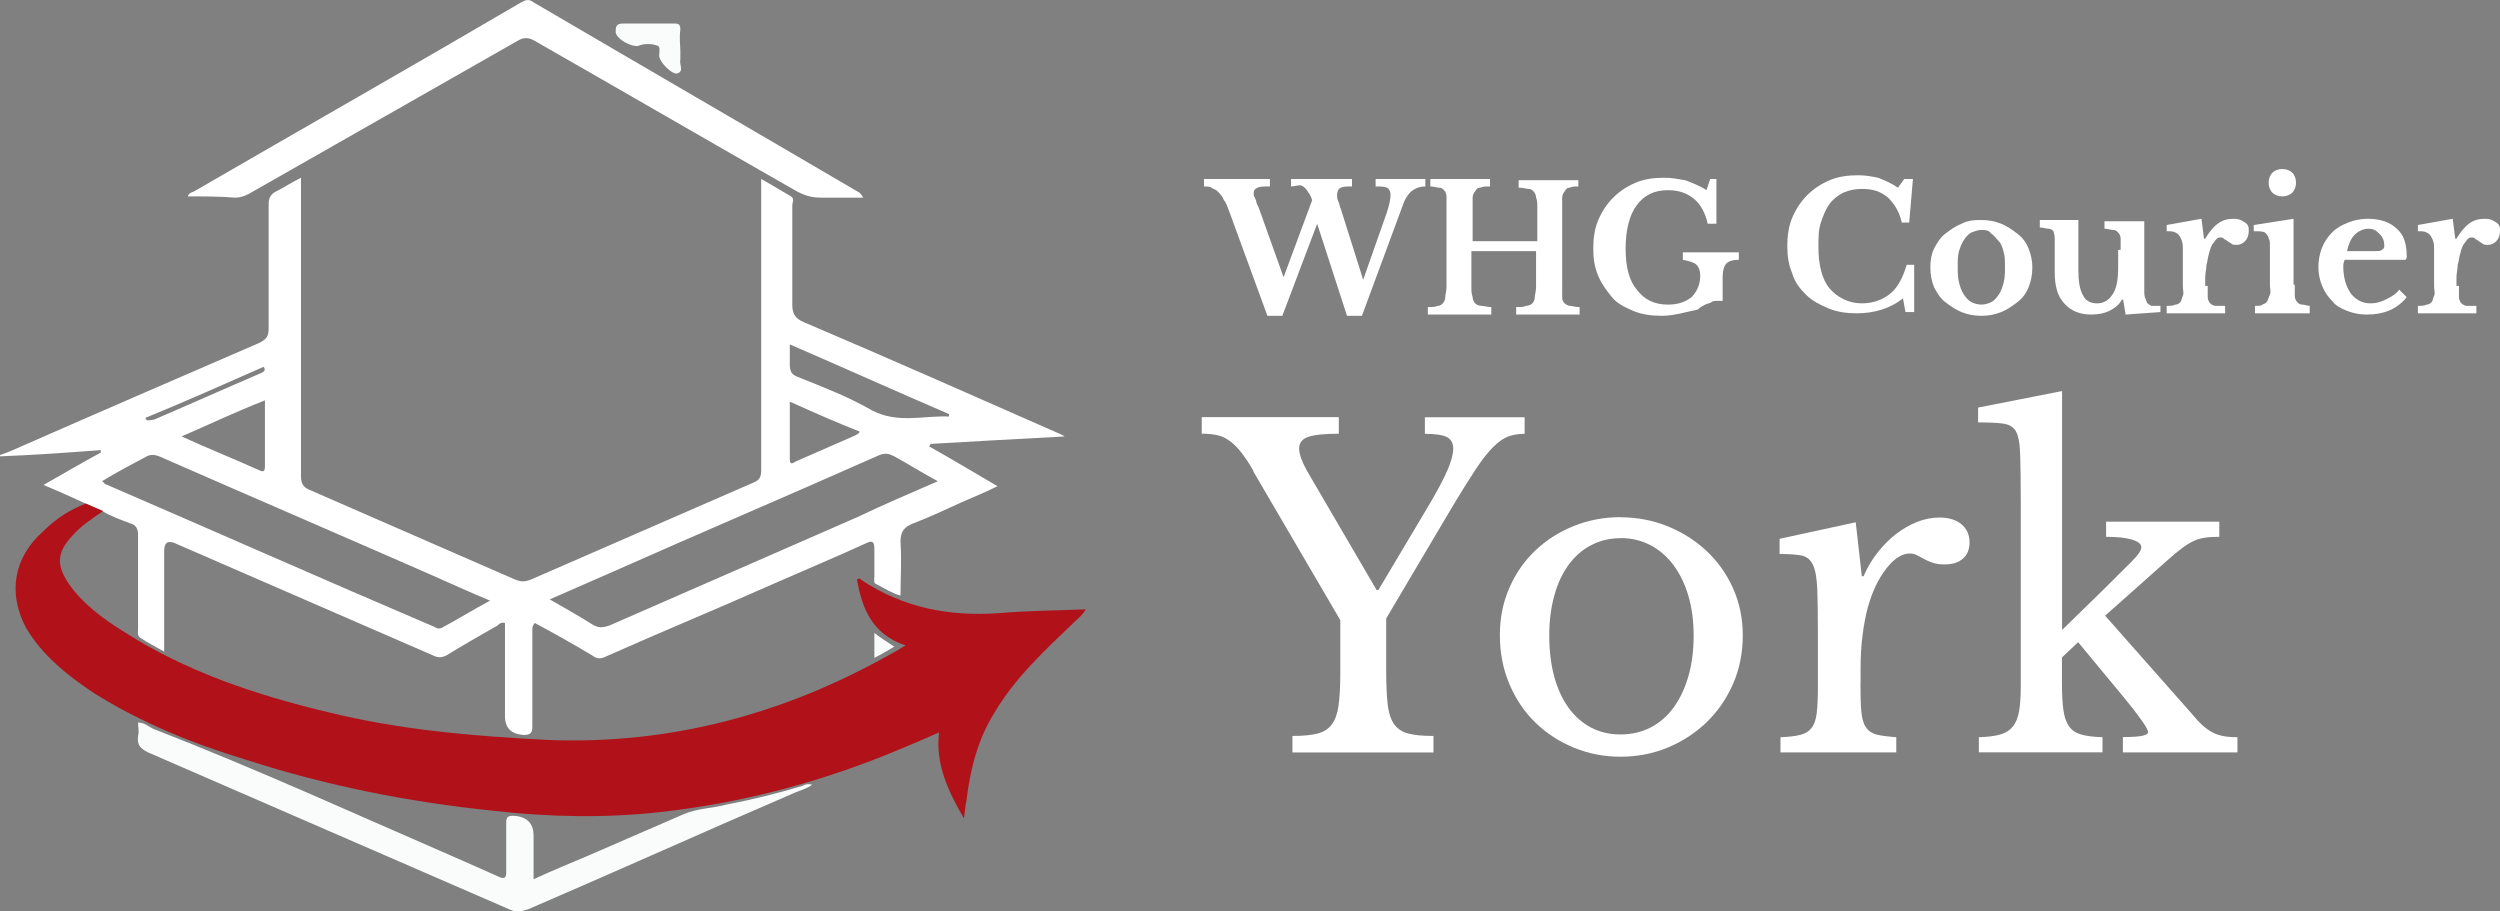 <?xml version="1.0" encoding="UTF-8"?> <svg xmlns="http://www.w3.org/2000/svg" id="Layer_2" data-name="Layer 2" viewBox="0 0 201 73.28"><rect x="0" y="0" width="201" height="73.28" fill="#808080" stroke="none"/><defs><style> .cls-1 { isolation: isolate; } .cls-2 { fill: #b11219; } .cls-2, .cls-3, .cls-4 { stroke-width: 0px; } .cls-3 { fill: #fff; } .cls-4 { fill: #fafbfb; } </style></defs><g id="Layer_1-2" data-name="Layer 1"><g id="Layer_1-3" data-name="Layer 1"><g><path class="cls-3" d="M6.9,40.49c-1.1-.5-2.2-1-3.4-1.5,1.6-.9,3.1-1.8,4.6-2.6v-.2c-2.7.2-5.4.4-8.1.5v-.1c.3-.1.5-.2.8-.3,6.6-2.9,13.3-5.8,20-8.7.6-.3.8-.5.8-1.2v-10c0-.5.2-.8.6-1,.6-.3,1.2-.7,2-1.1v24c0,.6.2.9.7,1.1,5.5,2.4,11,4.8,16.5,7.2.5.2.8.2,1.3,0,6-2.6,11.9-5.2,17.9-7.8.5-.2.6-.5.6-1V14.39c.9.5,1.7,1,2.4,1.4.3.2.1.5.1.7v8c0,.7.2,1.1.9,1.4,6.8,2.9,13.6,5.9,20.4,8.9.2.1.3.1.6.3-3.8.2-7.3.4-10.8.6q0,.1-.1.2c1.8,1,3.6,2.1,5.5,3.2-1,.5-2,.9-2.9,1.3-1.3.6-2.6,1.2-3.9,1.7-.7.3-1,.6-1,1.5.1,1.4,0,2.9,0,4.3-.7-.2-1.3-.6-1.9-.9-.3-.1-.2-.4-.2-.6v-2.2c0-.6-.1-.8-.7-.5-2.4,1.1-4.8,2.1-7.3,3.2-4.5,2-9.1,3.9-13.6,5.9-.4.2-.7.2-1.1-.1-1.5-.9-3.1-1.8-4.6-2.6-.2.2-.2.4-.2.6v7.7c0,.5-.1.7-.7.7q-1.5-.1-1.5-1.5v-7.5c-.3-.1-.5.1-.6.2-1.4.8-2.8,1.6-4.1,2.4-.4.2-.7.2-1.1,0-6.9-3-13.8-6-20.7-9q-.9-.4-.9.6v8.1c-.7-.4-1.3-.7-1.9-1.1-.3-.2-.2-.5-.2-.7v-7.6c0-.5-.2-.8-.6-.9-.8-.3-1.6-.6-2.3-1-.4-.2-.9-.4-1.3-.6ZM8.2,38.69c.1.1.2.1.2.2,8.8,3.8,17.6,7.7,26.5,11.5.2.1.3.2.6.1,1.3-.7,2.6-1.5,3.9-2.2-1.7-.7-3.2-1.4-4.8-2.1-7.3-3.2-14.5-6.3-21.8-9.5-.3-.1-.6-.2-1,0-1.1.6-2.3,1.2-3.6,2ZM75.4,38.69c-1.3-.7-2.4-1.4-3.5-2-.4-.2-.7-.3-1.2-.1-7.2,3.2-14.5,6.3-21.7,9.5-1.6.7-3.2,1.4-4.8,2.1,1.2.7,2.3,1.3,3.4,2,.5.3.8.3,1.4.1,6.6-2.9,13.3-5.8,19.9-8.7,2.1-1,4.2-1.9,6.5-2.9ZM76.3,33.49v-.2c-4.2-1.8-8.4-3.7-12.8-5.6v1.6c0,.5.1.8.6,1,2,.8,4.1,1.6,6,2.7,2.1,1.1,4.2.4,6.2.5ZM14.6,35.09c2.2,1,4.2,1.8,6.2,2.7.4.2.5.1.5-.3v-5.3c-2.3.9-4.4,1.9-6.7,2.9ZM63.5,32.29v4.6c0,.6.3.3.5.2,1.6-.7,3.2-1.4,4.8-2.1.1-.1.3-.1.3-.3-1.8-.7-3.6-1.5-5.6-2.4ZM11.7,33.59q0,.1.1.2c.2,0,.5,0,.7-.1,2.8-1.2,5.7-2.5,8.5-3.7.2-.1.4-.2.2-.5-3.2,1.4-6.3,2.8-9.5,4.1Z"></path><path class="cls-2" d="M6.9,40.49c.5.2.9.4,1.4.6-.9.6-1.8,1.2-2.5,2-1.2,1.3-1.3,2.3-.3,3.8,1.1,1.6,2.7,2.8,4.3,3.8,5.1,3.3,10.8,5.2,16.7,6.6,5.7,1.4,11.6,1.9,17.5,2.2,9.9.4,19.1-2.1,27.6-6.9.4-.2.7-.4,1.2-.7-2.7-.9-3.5-3-3.9-5.3.2-.1.3-.1.3,0,3.4,2.3,7.2,3,11.2,2.7,2.3-.2,4.6-.2,6.9-.3-.3.5-.6.7-.9,1-2.4,2.3-4.8,4.5-6.5,7.4-1.3,2.1-1.9,4.5-2.2,7-.1.4-.1.8-.2,1.4-1.3-2.2-2.3-4.4-2-6.9-1.6.7-3,1.3-4.5,1.9-5.8,2.3-11.7,3.8-17.9,4.5-4.5.5-9,.4-13.4-.1-6.8-.7-13.4-2-19.9-4.1-4.3-1.3-8.5-3-12.3-5.4-2.1-1.4-4.1-3-5.4-5.2-1.5-2.8-1-5.7,1.4-7.8,1-1,2.1-1.7,3.4-2.2Z"></path><path class="cls-3" d="M15.1,15.79c.1-.3.3-.3.5-.4C24.4,10.29,33.2,5.29,41.9.19c.4-.2.6-.3,1,0,8.7,5.1,17.5,10.2,26.2,15.3.1.1.2.2.3.4h-3.4c-.8,0-1.4-.2-2.1-.6-7-4-13.9-8-20.9-12-.5-.3-.9-.3-1.4,0-7.2,4.1-14.4,8.2-21.6,12.3-.4.2-.7.3-1.1.3-1.2-.1-2.5-.1-3.8-.1Z"></path><path class="cls-4" d="M11.1,58.09c.5,0,.8.3,1.2.5,8.5,3.3,16.8,7.1,25.1,10.7.9.4,1.8.8,2.7,1.2.4.2.6.1.6-.3v-4c0-.5.1-.6.6-.6q1.6.1,1.6,1.6v3.5c1.5-.7,3-1.3,4.4-1.9,2.5-1.1,5.1-2.2,7.6-3.3,1.1-.5,2.4-.5,3.5-.8,2.1-.4,4.1-.9,6.1-1.5.2-.1.4-.2.8-.1-.4.3-.8.4-1.3.6-7.2,3.1-14.3,6.3-21.5,9.4-.6.2-1,.3-1.6,0-9.7-4.2-19.3-8.4-29-12.6-.6-.3-.9-.6-.8-1.3.1-.4,0-.7,0-1.1Z"></path><path class="cls-4" d="M54.7,4.09v.7c-.1.4.3.9-.2,1.1-.4.2-1.5-.9-1.5-1.4,0-.3.1-.7-.1-.8-.5-.2-1.1-.2-1.6,0-.5.1-1.7-.5-1.8-1.1,0-.4,0-.7.6-.7h4.1c.4,0,.5.1.5.5-.1.7,0,1.2,0,1.7Z"></path><path class="cls-4" d="M71.9,51.99c-.5.3-1,.6-1.6.9v-2c.5.4,1,.7,1.6,1.1Z"></path></g><g><path class="cls-3" d="M109.6,22.49l1.9-5.4c.2-.6.3-1.1.3-1.4s-.1-.5-.3-.6-.5-.1-.9-.1v-.6h4v.6c-.4,0-.7.1-1,.3s-.5.5-.7.9l-3.4,9.2h-1.2l-2.4-7.4-2.8,7.4h-1.2l-3-8.2c-.2-.5-.3-.9-.5-1.1-.1-.3-.3-.5-.5-.7s-.4-.2-.5-.3c-.1-.1-.4-.1-.6-.1v-.6h5.3v.6c-.5,0-.8,0-1,.1s-.3.2-.3.4v.2q0,.1.1.2c0,.1.1.2.1.3s.1.3.2.5l2,5.6,2.3-6.2c-.1-.3-.2-.5-.3-.6-.1-.2-.2-.3-.3-.4s-.3-.2-.4-.2-.5.1-.7.1v-.6h4.9v.6c-.4,0-.7,0-.9.1-.2.1-.3.3-.3.6,0,.1,0,.3.1.5s.1.4.2.6l1.8,5.7Z"></path><path class="cls-3" d="M125.6,22.99v.9c0,.3.1.4.2.5s.3.2.4.2c.2,0,.4.1.8.1v.6h-5.1v-.6c.3,0,.6,0,.8-.1.2,0,.4-.1.5-.2s.2-.3.2-.5.1-.5.1-.8v-2.9h-5.2v2.8c0,.4,0,.6.1.9,0,.2.1.4.2.5s.3.2.5.2.5.1.8.1v.6h-5.1v-.6c.3,0,.6,0,.8-.1.2,0,.3-.1.4-.2s.2-.3.2-.5.1-.5.1-.8v-7.3c0-.2-.1-.4-.2-.5s-.2-.2-.4-.2-.4-.1-.7-.1v-.6h4.8v.6c-.3,0-.6,0-.8.1-.2,0-.3.1-.4.3-.1.1-.2.3-.2.5v3.5h5.2v-2.7c0-.3,0-.6-.1-.8,0-.2-.1-.4-.2-.5s-.2-.2-.4-.2-.4-.1-.8-.1v-.6h4.8v.5c-.3,0-.5,0-.7.1-.2,0-.3.1-.4.3-.1.1-.2.3-.2.5v.9s0,6.2,0,6.2Z"></path><path class="cls-3" d="M133.6,25.39c-.8,0-1.6-.1-2.3-.4s-1.3-.6-1.7-1.1-.8-1-1.1-1.7-.4-1.4-.4-2.2.1-1.6.4-2.3.7-1.3,1.2-1.8,1.1-.9,1.8-1.2,1.5-.4,2.3-.4c.6,0,1.1.1,1.7.2.5.2,1.1.4,1.7.8l.3-.9h.5v3.6h-.7c-.2-.9-.6-1.6-1.1-2-.6-.5-1.3-.7-2.1-.7-1.1,0-1.9.4-2.5,1.2-.6.8-.9,2-.9,3.5s.3,2.6.9,3.3c.6.8,1.4,1.2,2.5,1.2.8,0,1.4-.2,1.9-.6.4-.4.7-1,.7-1.7,0-.4-.1-.7-.3-.9-.2-.2-.6-.3-1.1-.4v-.6h4.5v.6c-.5,0-.8.1-1,.3s-.3.6-.3,1.1v1.9h-.5c-.1,0-.3,0-.4.1s-.3.1-.5.2-.4.2-.6.4c-1,.2-1.9.5-2.9.5Z"></path><path class="cls-3" d="M153.1,14.39h.7l-.3,3.5h-.6c-.2-.9-.6-1.5-1.1-2-.6-.5-1.2-.7-2.1-.7-.6,0-1,.1-1.5.3-.4.2-.8.5-1.1.9s-.5.9-.7,1.5-.2,1.2-.2,2c0,1.4.3,2.6.9,3.3s1.5,1.2,2.6,1.2c.9,0,1.7-.3,2.3-.8s1-1.3,1.3-2.3h.6v3.8h-.7l-.2-1.1c-1,.8-2.3,1.2-3.7,1.2-.8,0-1.6-.1-2.3-.4s-1.3-.6-1.8-1.1-.9-1-1.1-1.7c-.3-.7-.4-1.4-.4-2.2s.1-1.6.4-2.3c.3-.7.7-1.3,1.2-1.8s1.1-.9,1.8-1.2,1.5-.4,2.3-.4c.6,0,1.1.1,1.6.2.5.2,1,.4,1.6.8l.5-.7Z"></path><path class="cls-3" d="M159.3,17.69c.6,0,1.1.1,1.6.3.5.2.9.5,1.3.8s.7.7.9,1.2.3,1,.3,1.5c0,.6-.1,1.1-.3,1.6s-.5.9-.9,1.2-.8.6-1.3.8c-.5.2-1,.3-1.6.3s-1.1-.1-1.6-.3c-.5-.2-.9-.5-1.3-.8-.4-.3-.7-.8-.9-1.2-.2-.5-.3-1-.3-1.6s.1-1.1.3-1.5.5-.9.9-1.2c.4-.3.8-.6,1.3-.8.6-.3,1.1-.3,1.6-.3ZM159.3,18.49c-.3,0-.5.1-.8.2-.2.1-.4.3-.6.6-.2.3-.3.6-.4.9-.1.4-.1.8-.1,1.2,0,.5,0,.9.1,1.3s.2.7.4,1,.4.5.6.6c.2.1.5.2.8.2s.6-.1.8-.2.4-.3.6-.6.3-.6.4-1c.1-.4.1-.8.1-1.2s0-.9-.1-1.2c-.1-.4-.2-.7-.4-.9s-.4-.5-.6-.6c-.2-.3-.5-.3-.8-.3Z"></path><path class="cls-3" d="M170.5,20.09v-.9c0-.2-.1-.4-.2-.5s-.2-.2-.4-.2-.4-.1-.7-.1v-.6h3.2v5.5c0,.3,0,.6.1.7,0,.1.1.2.1.3s.1.1.2.2.2.1.3.1h.6v.5l-2.8.2-.2-1.2h-.1c-.2.4-.6.7-1,.9-.4.2-.9.3-1.5.3-1,0-1.8-.4-2.3-1.1-.4-.5-.6-1.3-.6-2.3v-2.8c0-.2-.1-.4-.1-.5-.1-.1-.2-.2-.4-.2s-.4-.1-.7-.1v-.6h3.1v4c0,.9.1,1.6.4,2.1.2.4.6.6,1.1.6.6,0,1-.3,1.3-.8s.4-1.2.4-2.1v-1.4h.2Z"></path><path class="cls-3" d="M177.5,22.99v.9c0,.2.1.4.2.5.1.1.3.2.4.2h.8v.6h-4.7v-.6c.3,0,.5,0,.7-.1.2,0,.3-.1.4-.2.1-.1.1-.3.2-.5s0-.5,0-.8v-3.1c0-.4-.1-.6-.2-.8s-.2-.3-.4-.4-.4-.1-.7-.1v-.5l2.8-.5.2,1.6h.1c.3-.5.6-.9,1-1.2.4-.3.8-.4,1.3-.4.4,0,.6.1.9.3s.3.4.3.7-.1.6-.3.8c-.2.2-.4.3-.7.3-.1,0-.3,0-.4-.1-.1-.1-.2-.1-.3-.2s-.2-.1-.3-.2-.2-.1-.3-.1c-.2,0-.3.1-.5.4-.2.2-.3.5-.4.9-.1.3-.1.6-.2.9,0,.3-.1.7-.1,1v.7h.2Z"></path><path class="cls-3" d="M184.5,22.89v.9c0,.2.1.4.2.5.1.1.2.2.4.2s.4.1.6.1v.6h-4.4v-.6c.3,0,.5,0,.6-.1.2-.1.3-.1.4-.3s.1-.3.2-.5,0-.5,0-.8v-3c0-.4,0-.6-.1-.7,0-.2-.2-.4-.3-.5-.2-.1-.5-.1-.9-.1v-.5l3.2-.5v5.3s.1,0,.1,0ZM182.4,14.69c0-.3.1-.6.3-.8s.5-.3.8-.3.6.1.8.3.3.5.3.8-.1.6-.3.8-.5.3-.8.3-.6-.1-.8-.3-.3-.5-.3-.8Z"></path><path class="cls-3" d="M193.5,23.89c-.8,1-1.9,1.4-3.2,1.4-.6,0-1.1-.1-1.6-.3-.5-.2-.9-.4-1.2-.8-.3-.3-.6-.7-.8-1.2s-.3-1-.3-1.5c0-.6.1-1.1.3-1.6s.5-.9.8-1.2c.4-.4.8-.6,1.3-.8.5-.2,1-.3,1.6-.3,1,0,1.8.3,2.3.8.6.5.8,1.3.8,2.2,0,.1,0,.2-.1.3h-4.9c0,.1-.1.2-.1.5,0,.9.2,1.6.6,2.2.4.5.9.8,1.6.8.4,0,.8-.1,1.2-.3.4-.2.8-.4,1.1-.8l.6.6ZM190.8,20.19c.4,0,.6,0,.7-.1s.2-.1.2-.3c0-.4-.1-.7-.4-1s-.5-.4-.9-.4-.8.2-1.1.5-.5.8-.6,1.3h2.1Z"></path><path class="cls-3" d="M197.7,22.99v.9c0,.2.1.4.2.5.1.1.3.2.4.2h.8v.6h-4.7v-.6c.3,0,.5,0,.7-.1.2,0,.3-.1.4-.2.1-.1.1-.3.2-.5s0-.5,0-.8v-3.1c0-.4-.1-.6-.2-.8s-.2-.3-.4-.4-.4-.1-.7-.1v-.5l2.8-.5.2,1.6h.1c.3-.5.6-.9,1-1.2.4-.3.8-.4,1.3-.4.4,0,.6.1.9.3s.3.4.3.7-.1.6-.3.8c-.2.2-.4.3-.7.3-.1,0-.3,0-.4-.1-.1-.1-.2-.1-.3-.2s-.2-.1-.3-.2-.2-.1-.3-.1c-.2,0-.3.1-.5.4-.2.2-.3.5-.4.9-.1.3-.1.6-.2.9,0,.3-.1.7-.1,1v.7h.2Z"></path></g></g><g id="Layer_3" data-name="Layer 3"><g class="cls-1"><path class="cls-3" d="M100.79,37.88c-.35-.61-.68-1.1-.98-1.49s-.61-.69-.93-.93c-.31-.23-.65-.39-1-.47s-.77-.12-1.26-.12v-1.33h11.02v1.33c-1.17,0-1.99.09-2.47.26-.48.17-.72.48-.72.93,0,.49.27,1.19.81,2.1l5.42,9.28h.14l3.96-6.65c.75-1.26,1.28-2.25,1.59-2.97s.47-1.31.47-1.75-.17-.75-.51-.93c-.34-.17-.93-.26-1.77-.26v-1.33h8.02v1.33c-.49,0-.93.07-1.31.21-.38.14-.79.42-1.21.84s-.88,1-1.38,1.75c-.5.75-1.11,1.73-1.84,2.94l-5.39,9.1v4.17c0,1.14.04,2.06.12,2.75.08.69.26,1.22.52,1.59.27.37.65.62,1.15.75.5.13,1.17.19,2.01.19v1.33h-11.34v-1.33c.84,0,1.51-.06,2.01-.19.5-.13.89-.37,1.16-.74.27-.36.45-.87.54-1.52.09-.65.14-1.52.14-2.59v-4.27l-7-11.97Z"></path><path class="cls-3" d="M130.29,41.59c1.33,0,2.59.24,3.78.72,1.19.48,2.23,1.14,3.13,1.98.9.84,1.61,1.84,2.13,2.99.52,1.16.79,2.42.79,3.8s-.26,2.73-.79,3.92c-.52,1.19-1.24,2.22-2.13,3.08-.9.86-1.94,1.54-3.13,2.03-1.19.49-2.45.73-3.78.73s-2.55-.24-3.73-.72c-1.18-.48-2.21-1.15-3.1-2.01s-1.59-1.9-2.1-3.1c-.51-1.2-.77-2.51-.77-3.94s.26-2.65.77-3.82c.51-1.17,1.21-2.17,2.1-3.01s1.92-1.49,3.1-1.96c1.18-.47,2.42-.7,3.73-.7ZM130.29,43.27c-.86,0-1.65.19-2.36.56-.71.37-1.32.9-1.82,1.59-.5.69-.89,1.52-1.15,2.49-.27.97-.4,2.04-.4,3.2s.13,2.31.4,3.29c.27.98.65,1.81,1.15,2.5.5.69,1.1,1.22,1.8,1.59.7.37,1.49.56,2.38.56s1.69-.19,2.42-.56c.72-.37,1.34-.91,1.85-1.61.51-.7.91-1.54,1.19-2.52.28-.98.42-2.07.42-3.25s-.14-2.23-.42-3.19c-.28-.96-.68-1.78-1.19-2.47-.51-.69-1.13-1.23-1.85-1.61-.72-.38-1.53-.58-2.42-.58Z"></path><path class="cls-3" d="M149.58,54.92c0,.96.02,1.72.07,2.28s.17.99.37,1.28c.2.29.48.48.86.58.37.09.9.16,1.58.21v1.22h-9.31v-1.22c.68-.02,1.21-.09,1.61-.19.4-.1.7-.3.91-.58s.34-.68.4-1.21c.06-.53.09-1.23.09-2.12v-4.09c0-1.59-.02-2.82-.05-3.71-.04-.89-.15-1.54-.35-1.96-.2-.42-.51-.67-.93-.75-.42-.08-1-.12-1.75-.12v-1.22l6.12-1.33.49,4.34h.14c.3-.7.68-1.34,1.14-1.92s.95-1.08,1.49-1.49c.54-.41,1.1-.73,1.68-.96.58-.23,1.18-.35,1.79-.35.75,0,1.33.18,1.77.54.43.36.65.85.65,1.45,0,.56-.17,1-.53,1.31-.35.32-.85.47-1.5.47-.37,0-.69-.05-.95-.14-.26-.09-.48-.19-.68-.3-.2-.1-.38-.2-.56-.3-.18-.09-.37-.14-.58-.14-.63,0-1.26.4-1.89,1.21-.63.8-1.12,1.83-1.47,3.06-.19.68-.33,1.44-.44,2.29-.11.85-.16,1.75-.16,2.68v1.19Z"></path><path class="cls-3" d="M170.68,59.26c.77,0,1.3-.04,1.59-.11.29-.07.44-.16.44-.28-.02-.19-.21-.52-.56-1.01-.35-.49-.8-1.07-1.36-1.75l-3.71-4.48-1.3,1.23v2.06c0,.91.04,1.64.12,2.19.08.55.23.98.46,1.3.22.31.55.53.98.65.43.12,1,.19,1.7.21v1.22h-9.94v-1.22c.7-.02,1.27-.09,1.7-.21.43-.12.77-.33,1.02-.63.25-.3.41-.71.51-1.22.09-.51.14-1.19.14-2.03v-14.67c0-1.77-.02-3.11-.05-4.02s-.16-1.53-.37-1.86c-.21-.33-.56-.52-1.05-.58-.49-.06-1.14-.09-1.96-.09v-1.19l6.75-1.33v19.21l3.26-3.18c1.05-1.05,1.83-1.83,2.34-2.33.51-.5.77-.88.77-1.14s-.25-.46-.73-.61c-.49-.15-1.19-.23-2.1-.23v-1.22h9.1v1.22c-.44,0-.83.02-1.16.07-.33.05-.64.14-.93.28-.29.14-.6.33-.93.58-.33.25-.7.55-1.12.93l-5.04,4.48,6.93,7.84c.33.4.62.72.89.96.27.25.54.44.8.58.27.14.56.24.88.3.32.06.69.09,1.14.09v1.22h-9.21v-1.22Z"></path></g></g></g></svg> 